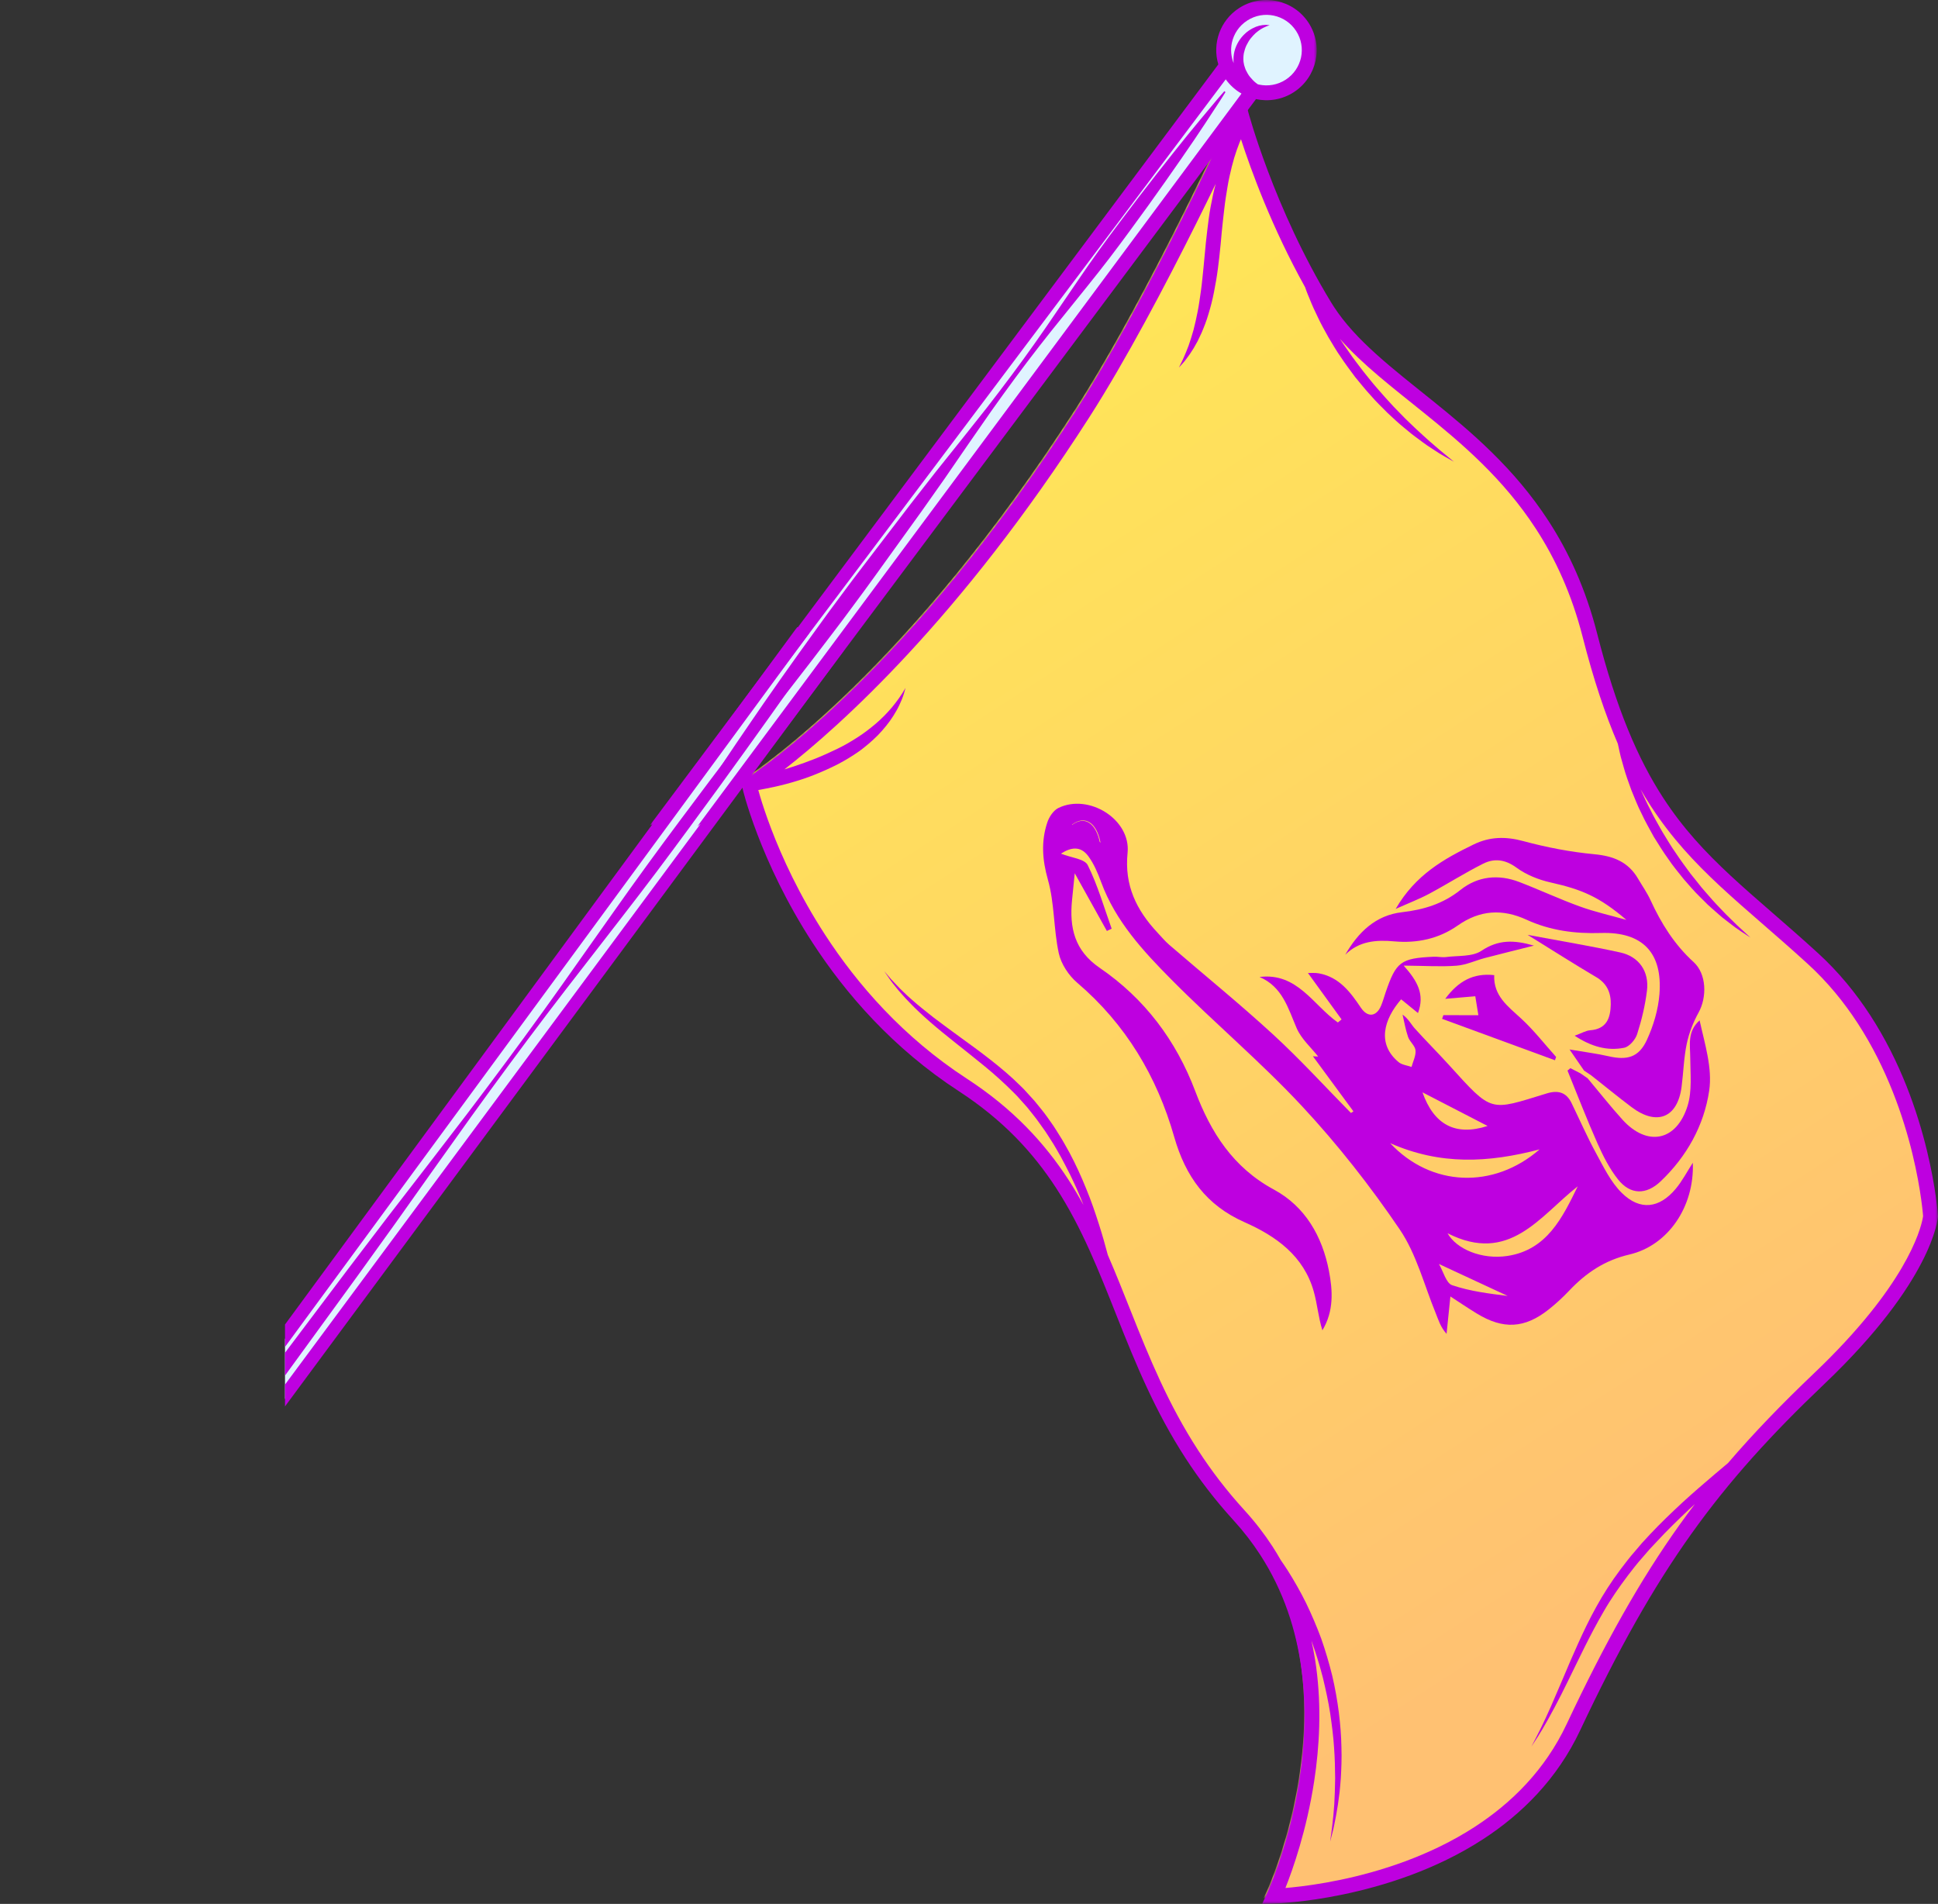 <svg width="340" height="334" viewBox="0 0 340 334" fill="none" xmlns="http://www.w3.org/2000/svg">
<rect x="0" y="0" width="340" height="334" fill="#333333" stroke="none"/>
<g clip-path="url(#clip0)">
<path fill-rule="evenodd" clip-rule="evenodd" d="M224 11.956L4.839 306L1 301.035L220.267 5L224 11.956Z" fill="#E0F3FF"/>
<path fill-rule="evenodd" clip-rule="evenodd" d="M218.416 2.211C214.942 4.467 213.955 9.111 216.211 12.584C218.468 16.058 223.112 17.045 226.585 14.789C230.058 12.533 231.044 7.889 228.79 4.415C226.533 0.942 221.889 -0.045 218.416 2.211Z" fill="#E0F3FF"/>
<mask id="mask0" mask-type="alpha" maskUnits="userSpaceOnUse" x="130" y="17" width="209" height="316">
<path d="M216.421 19.068L216.427 19.051C216.382 19.161 216.243 19.462 215.761 20.503C214.284 23.69 210.311 32.158 205.339 41.941C199.117 54.188 193.545 64.162 188.781 71.59C159.714 116.917 133.528 134.676 130.64 136.552L130 136.956L130.132 137.525C130.259 138.058 133.329 150.675 142.427 164.666C149.364 175.333 157.94 184.031 167.919 190.525C175.111 195.207 180.584 200.649 185.148 207.658C189.597 214.498 192.534 221.896 195.645 229.729L195.928 230.44C198.786 237.625 202.341 246.565 207.916 255.136C210.428 258.998 213.146 262.515 216.229 265.889C217.972 267.796 219.553 269.837 220.931 271.956C224.791 277.891 227.262 284.724 228.279 292.261C229.709 302.865 227.982 313.06 226.284 319.747C225.318 323.541 224.264 326.624 223.547 328.543C223.154 329.596 222.821 330.418 222.589 330.973C222.472 331.252 222.379 331.464 222.314 331.607L222.222 331.814L221.672 333L222.984 332.964C223.508 332.947 228.303 332.764 235.007 331.371C244.338 329.426 252.529 326.198 259.352 321.776C266.987 316.826 272.671 310.462 276.249 302.864C283.059 288.395 289.083 277.753 295.78 268.36C302.083 259.522 309.318 251.368 319.241 241.921C329.005 232.629 333.843 225.3 336.182 220.787C338.776 215.786 338.987 213.045 338.994 212.93L339 212.908L338.996 212.821C338.983 212.629 338.675 208.075 337.067 201.462C334.91 192.59 331.585 184.66 327.185 177.894C324.523 173.802 321.464 170.166 318.093 167.088C315.244 164.487 312.601 162.19 310.043 159.967C307.468 157.729 305.037 155.616 302.768 153.509C297.515 148.63 293.953 144.522 290.861 139.768C286.072 132.4 282.363 123.19 279.196 110.78C277.339 103.499 274.559 97.073 270.696 91.135C264.831 82.115 257.433 75.804 250.36 70.108L248.703 68.782C242.515 63.833 236.669 59.156 233.034 53.57C232.88 53.332 232.728 53.091 232.582 52.85C227.343 44.248 223.642 35.55 221.459 29.768C220.223 26.493 219.331 23.79 218.802 22.098C218.513 21.171 218.298 20.443 218.155 19.948C218.084 19.7 218.032 19.509 217.998 19.384L217.365 17L216.421 19.068Z" fill="white"/>
</mask>
<g mask="url(#mask0)">
<path fill-rule="evenodd" clip-rule="evenodd" d="M216.421 19.068L216.427 19.051C216.382 19.161 216.243 19.462 215.761 20.503C214.284 23.69 210.311 32.158 205.339 41.941C199.117 54.188 193.545 64.162 188.781 71.59C159.714 116.917 133.528 134.676 130.64 136.552L130 136.956L130.132 137.525C130.259 138.058 133.329 150.675 142.427 164.666C149.364 175.333 157.94 184.031 167.919 190.525C175.111 195.207 180.584 200.649 185.148 207.658C189.597 214.498 192.534 221.896 195.645 229.729L195.928 230.44C198.786 237.625 202.341 246.565 207.916 255.136C210.428 258.998 213.146 262.515 216.229 265.889C217.972 267.796 219.553 269.837 220.931 271.956C224.791 277.891 227.262 284.724 228.279 292.261C229.709 302.865 227.982 313.06 226.284 319.747C225.318 323.541 224.264 326.624 223.547 328.543C223.154 329.596 222.821 330.418 222.589 330.973C222.472 331.252 222.379 331.464 222.314 331.607L222.222 331.814L221.672 333L222.984 332.964C223.508 332.947 228.303 332.764 235.007 331.371C244.338 329.426 252.529 326.198 259.352 321.776C266.987 316.826 272.671 310.462 276.249 302.864C283.059 288.395 289.083 277.753 295.78 268.36C302.083 259.522 309.318 251.368 319.241 241.921C329.005 232.629 333.843 225.3 336.182 220.787C338.776 215.786 338.987 213.045 338.994 212.93L339 212.908L338.996 212.821C338.983 212.629 338.675 208.075 337.067 201.462C334.91 192.59 331.585 184.66 327.185 177.894C324.523 173.802 321.464 170.166 318.093 167.088C315.244 164.487 312.601 162.19 310.043 159.967C307.468 157.729 305.037 155.616 302.768 153.509C297.515 148.63 293.953 144.522 290.861 139.768C286.072 132.4 282.363 123.19 279.196 110.78C277.339 103.499 274.559 97.073 270.696 91.135C264.831 82.115 257.433 75.804 250.36 70.108L248.703 68.782C242.515 63.833 236.669 59.156 233.034 53.57C232.88 53.332 232.728 53.091 232.582 52.85C227.343 44.248 223.642 35.55 221.459 29.768C220.223 26.493 219.331 23.79 218.802 22.098C218.513 21.171 218.298 20.443 218.155 19.948C218.084 19.7 218.032 19.509 217.998 19.384L217.365 17L216.421 19.068Z" fill="url(#paint0_linear)"/>
</g>
<mask id="mask1" mask-type="alpha" maskUnits="userSpaceOnUse" x="130" y="16" width="210" height="318">
<path d="M130 16H340V334H130V16Z" fill="white"/>
</mask>
<g mask="url(#mask1)">
<path fill-rule="evenodd" clip-rule="evenodd" d="M235.109 329.787C231.683 330.5 228.757 330.889 226.695 331.099C226.257 331.143 225.867 331.179 225.511 331.208C226.791 327.995 229.235 321.11 230.563 312.44C231.484 306.419 231.863 299.545 230.91 292.463C230.704 290.931 230.422 289.389 230.082 287.844C230.103 287.904 230.129 287.96 230.15 288.02C230.898 290.103 231.547 292.22 232.088 294.331C232.594 296.451 233.057 298.548 233.371 300.604C233.665 302.661 233.931 304.656 234.046 306.563C234.187 308.467 234.223 310.274 234.237 311.945C234.212 313.614 234.163 315.147 234.085 316.507C233.984 317.865 233.883 319.049 233.756 320.019C233.652 320.992 233.536 321.759 233.467 322.28C233.396 322.802 233.359 323.08 233.359 323.08C233.359 323.08 233.428 322.808 233.559 322.298C233.681 321.785 233.91 321.047 234.089 320.077C234.3 319.112 234.505 317.933 234.724 316.576C234.815 315.894 234.913 315.168 235.014 314.403C235.101 313.636 235.154 312.826 235.23 311.98C235.325 310.288 235.407 308.447 235.338 306.501C235.306 304.553 235.143 302.502 234.883 300.391C234.608 298.28 234.231 296.11 233.717 293.932C233.181 291.76 232.535 289.579 231.785 287.431C231.002 285.319 230.095 283.203 229.123 281.193C228.132 279.187 227.033 277.276 225.898 275.475C225.509 274.867 225.109 274.291 224.711 273.709C224.248 272.896 223.763 272.088 223.242 271.287C221.83 269.115 220.2 266.994 218.331 264.946C215.165 261.482 212.516 257.982 210.23 254.467C204.957 246.358 201.625 238.16 198.438 230.139C197.098 226.77 195.777 223.434 194.351 220.152C193.902 218.447 193.391 216.612 192.77 214.694C192.137 212.718 191.436 210.639 190.562 208.542C189.715 206.434 188.74 204.289 187.611 202.178C187.018 201.136 186.459 200.064 185.791 199.047C185.466 198.535 185.156 198.011 184.814 197.506L183.761 196.008C183.066 195.009 182.238 194.069 181.479 193.113C181.077 192.671 180.675 192.229 180.274 191.789L179.673 191.13L179.015 190.476C177.311 188.775 175.494 187.266 173.71 185.869C171.927 184.466 170.153 183.193 168.486 181.979C166.819 180.763 165.251 179.616 163.824 178.53C162.42 177.42 161.126 176.406 160.043 175.435C159.491 174.959 158.988 174.5 158.543 174.055C158.086 173.619 157.669 173.217 157.321 172.829C156.963 172.448 156.642 172.107 156.363 171.811C156.097 171.501 155.872 171.237 155.688 171.023C155.321 170.595 155.125 170.366 155.125 170.366C155.125 170.366 155.295 170.615 155.613 171.08C155.927 171.548 156.387 172.234 157.065 173.047C157.387 173.471 157.772 173.91 158.197 174.385C158.611 174.87 159.081 175.374 159.597 175.899C160.611 176.971 161.829 178.104 163.194 179.298C165.926 181.681 169.297 184.22 172.752 187.057C174.483 188.471 176.189 190.014 177.827 191.658L178.422 192.258L179.018 192.922C179.415 193.365 179.812 193.811 180.211 194.256C180.927 195.181 181.687 196.051 182.356 197.029L183.384 198.468C183.718 198.955 184.023 199.46 184.342 199.954C184.998 200.931 185.549 201.97 186.134 202.977C186.685 204.004 187.218 205.032 187.731 206.054C188.215 207.092 188.726 208.102 189.151 209.134C189.489 209.897 189.791 210.652 190.094 211.406C189.269 209.911 188.407 208.429 187.46 206.974C183.263 200.513 177.715 194.492 169.623 189.229C158.434 181.948 150.407 172.679 144.758 163.991C140.19 156.965 137.18 150.323 135.318 145.447C134.387 143.011 133.741 141.015 133.332 139.635C133.213 139.233 133.115 138.892 133.034 138.6C133.981 138.417 134.927 138.239 135.875 138.033C137.262 137.726 138.646 137.361 140.016 136.932C141.387 136.508 142.738 136.004 144.06 135.434C144.722 135.153 145.373 134.857 146.03 134.542C146.679 134.238 147.296 133.918 147.941 133.551C148.574 133.194 149.199 132.819 149.806 132.417C150.413 132.02 151.015 131.608 151.578 131.147C152.151 130.699 152.703 130.223 153.235 129.729C153.772 129.239 154.285 128.722 154.76 128.173C155.241 127.629 155.695 127.062 156.122 126.479C156.549 125.893 156.926 125.274 157.284 124.65C157.64 124.023 157.94 123.371 158.214 122.709C158.486 122.037 158.69 121.366 158.865 120.679L158.316 121.587L157.737 122.455C157.337 123.022 156.912 123.568 156.477 124.099C155.589 125.146 154.627 126.116 153.596 126.997C152.557 127.87 151.485 128.697 150.339 129.416C149.769 129.776 149.197 130.137 148.607 130.466C148.023 130.802 147.423 131.114 146.815 131.406L144.953 132.271C144.34 132.547 143.709 132.819 143.075 133.073C141.808 133.578 140.524 134.037 139.225 134.469C138.69 134.645 138.151 134.81 137.611 134.974C147.226 127.48 168.383 108.647 191.109 73.197C197.573 63.108 204.507 49.928 209.836 39.251C211.085 36.749 212.24 34.393 213.286 32.24C213.105 32.895 212.939 33.566 212.793 34.255C212.512 35.589 212.242 36.97 212.056 38.379C211.868 39.786 211.704 41.216 211.55 42.635C211.416 44.046 211.282 45.459 211.151 46.847C210.999 48.226 210.891 49.585 210.709 50.884C210.52 52.181 210.356 53.438 210.124 54.611C209.901 55.789 209.641 56.889 209.382 57.904C209.099 58.91 208.81 59.826 208.526 60.635C208.212 61.428 207.949 62.134 207.684 62.694C207.441 63.267 207.207 63.697 207.061 64.001C206.913 64.305 206.834 64.467 206.834 64.467C206.834 64.467 206.956 64.335 207.184 64.087C207.4 63.829 207.763 63.478 208.128 62.961C208.524 62.462 208.961 61.825 209.427 61.064C209.645 60.676 209.877 60.263 210.121 59.827C210.346 59.381 210.565 58.903 210.794 58.404C211.226 57.396 211.669 56.285 212.015 55.08C212.388 53.88 212.714 52.598 212.976 51.261C213.236 49.926 213.485 48.545 213.665 47.138C213.854 45.734 214 44.304 214.144 42.889C214.268 41.472 214.399 40.067 214.553 38.689C214.725 37.316 214.843 35.961 215.048 34.667C215.258 33.376 215.44 32.124 215.702 30.959C215.951 29.788 216.238 28.698 216.526 27.691C216.688 27.194 216.845 26.718 216.994 26.266C217.161 25.817 217.319 25.391 217.468 24.992C217.557 24.79 217.633 24.615 217.715 24.425C219.481 29.877 223.133 39.913 228.967 50.386C229.051 50.626 229.132 50.854 229.221 51.109C229.393 51.568 229.601 52.038 229.803 52.536C230.197 53.538 230.68 54.599 231.227 55.706C231.749 56.825 232.385 57.962 233.04 59.139C233.743 60.288 234.422 61.508 235.245 62.663C236.018 63.85 236.9 64.989 237.75 66.151C238.67 67.258 239.563 68.388 240.527 69.427C241.447 70.505 242.468 71.46 243.412 72.421C244.397 73.341 245.345 74.236 246.305 75.013C246.782 75.406 247.245 75.787 247.693 76.156C248.147 76.517 248.608 76.84 249.038 77.162C249.472 77.48 249.879 77.795 250.283 78.074C250.691 78.343 251.079 78.599 251.445 78.839C252.167 79.327 252.814 79.728 253.362 80.033C254.45 80.649 255.073 81.002 255.073 81.002C255.073 81.002 254.522 80.546 253.561 79.751C253.07 79.37 252.5 78.871 251.845 78.308C251.183 77.751 250.451 77.111 249.67 76.391C248.874 75.691 248.052 74.89 247.177 74.052C246.291 73.225 245.435 72.274 244.5 71.345C243.607 70.373 242.684 69.372 241.787 68.318C240.859 67.291 240.006 66.173 239.12 65.083C238.275 63.961 237.398 62.862 236.627 61.713C236.086 60.962 235.58 60.208 235.082 59.458C239.106 64.01 244.241 67.93 249.561 72.22C256.481 77.788 263.729 83.957 269.447 92.754C272.857 98 275.732 104.185 277.668 111.771C279.563 119.2 281.602 125.298 283.831 130.475C283.871 130.657 283.911 130.835 283.951 131.022C284.079 131.586 284.189 132.181 284.348 132.784C284.518 133.386 284.692 134.007 284.873 134.646C285.221 135.929 285.712 137.244 286.203 138.609C286.764 139.946 287.287 141.358 287.987 142.714C288.625 144.101 289.405 145.441 290.143 146.805C290.975 148.113 291.769 149.446 292.673 150.677C293.515 151.95 294.499 153.091 295.394 154.231C296.35 155.324 297.259 156.393 298.213 157.32C298.685 157.789 299.143 158.244 299.586 158.685C300.037 159.116 300.504 159.501 300.935 159.888C301.373 160.267 301.78 160.642 302.188 160.977C302.605 161.299 303.001 161.606 303.374 161.892C304.108 162.475 304.768 162.957 305.336 163.323C306.459 164.061 307.1 164.484 307.1 164.484C307.1 164.484 306.538 163.964 305.551 163.052C305.046 162.616 304.47 162.043 303.81 161.39C303.138 160.748 302.401 160.009 301.628 159.17C300.831 158.358 300.026 157.424 299.17 156.444C298.733 155.963 298.314 155.442 297.895 154.903C297.468 154.371 297.033 153.828 296.589 153.275C295.75 152.134 294.874 150.964 294.054 149.724C293.19 148.515 292.438 147.205 291.641 145.926C290.908 144.609 290.129 143.314 289.492 141.973C288.882 140.806 288.348 139.629 287.823 138.48C288.405 139.486 289 140.456 289.607 141.392C293.224 146.956 297.284 151.295 301.843 155.53C306.406 159.765 311.467 163.904 317.178 169.121C320.645 172.288 323.527 175.838 325.92 179.519C331.055 187.413 333.936 195.916 335.52 202.436C336.312 205.697 336.78 208.46 337.051 210.401C337.186 211.371 337.271 212.137 337.323 212.656C337.349 212.915 337.366 213.113 337.377 213.244L337.383 213.327C337.375 213.396 337.36 213.508 337.321 213.713C336.91 215.883 334.284 225.642 318.295 240.871C312.648 246.247 307.699 251.362 303.162 256.659C302.444 257.262 301.718 257.872 300.98 258.496C299.077 260.119 297.106 261.802 295.163 263.585C293.234 265.384 291.286 267.231 289.448 269.199L288.078 270.68L286.77 272.216C285.882 273.222 285.08 274.296 284.272 275.351C282.676 277.483 281.264 279.679 280.042 281.898C278.808 284.109 277.771 286.307 276.823 288.402C275.87 290.494 275.031 292.493 274.253 294.331C273.465 296.165 272.743 297.846 272.103 299.336C271.448 300.818 270.845 302.096 270.333 303.142C269.806 304.178 269.409 305.004 269.107 305.551C268.815 306.104 268.66 306.4 268.66 306.4C268.66 306.4 268.844 306.121 269.189 305.599C269.538 305.08 270.035 304.308 270.631 303.301C271.816 301.288 273.416 298.347 275.161 294.746C276.933 291.163 278.883 286.926 281.37 282.661C282.596 280.524 284.066 278.424 285.614 276.36C286.409 275.338 287.196 274.298 288.074 273.321L289.363 271.829L290.716 270.386C292.503 268.444 294.41 266.607 296.304 264.814C296.653 264.491 296.997 264.178 297.344 263.857C296.408 265.09 295.484 266.34 294.574 267.617C287.751 277.191 281.607 288.104 274.856 302.449C271.071 310.489 265.207 316.282 258.727 320.488C250.801 325.634 241.959 328.363 235.109 329.787ZM277.218 303.558C283.927 289.3 289.993 278.538 296.699 269.128C303.407 259.718 310.763 251.642 320.095 242.758C329.55 233.756 334.52 226.527 337.128 221.492C339.738 216.458 339.982 213.62 339.994 213.443L340 213.355L339.994 213.266C339.99 213.21 339.686 208.54 338.054 201.822C336.421 195.105 333.463 186.338 328.108 178.1C325.611 174.259 322.591 170.534 318.938 167.198C313.167 161.927 308.095 157.778 303.621 153.621C299.143 149.461 295.264 145.306 291.795 139.971C287.359 133.148 283.572 124.358 280.197 111.128C278.192 103.27 275.193 96.805 271.635 91.334C265.666 82.157 258.151 75.789 251.198 70.191C244.234 64.597 237.856 59.744 233.982 53.766C233.831 53.532 233.681 53.297 233.537 53.059C228.495 44.777 224.843 36.378 222.458 30.058C221.264 26.899 220.388 24.258 219.81 22.413C219.522 21.49 219.308 20.765 219.168 20.274C219.098 20.029 219.045 19.841 219.011 19.715C218.975 19.591 218.961 19.533 218.961 19.533L218.027 16L216.513 19.325C216.512 19.327 216.282 19.83 215.852 20.758C214.348 24.005 210.405 32.41 205.441 42.182C200.476 51.952 194.486 63.096 188.911 71.791C159.663 117.414 133.104 135.199 130.93 136.609L130.818 136.682L130.785 136.703L130.324 136.992L130.086 137.055L130.11 137.127L130 137.196L130.209 138.098C130.233 138.193 133.189 150.977 142.57 165.41C148.371 174.331 156.638 183.887 168.199 191.413C175.985 196.483 181.237 202.191 185.273 208.394C189.832 215.401 192.822 223.068 196.012 231.102C199.205 239.131 202.605 247.522 208.042 255.887C210.399 259.511 213.138 263.128 216.404 266.703C218.177 268.645 219.718 270.652 221.054 272.707C225.235 279.137 227.412 286.039 228.325 292.811C229.695 302.964 228.196 312.814 226.342 320.111C225.415 323.758 224.401 326.768 223.623 328.858C223.233 329.903 222.902 330.719 222.67 331.27C222.554 331.545 222.464 331.754 222.402 331.893L222.333 332.048L222.311 332.093L221.427 334L223.529 333.944C223.586 333.942 228.581 333.808 235.641 332.339C242.701 330.868 251.831 328.067 260.148 322.674C266.94 318.269 273.193 312.11 277.218 303.558Z" fill="#BE00E0"/>
</g>
<path fill-rule="evenodd" clip-rule="evenodd" d="M136.936 119.145C139.013 116.215 141.261 113.041 143.688 109.719C144.89 108.051 146.135 106.344 147.433 104.619C148.723 102.887 150.034 101.113 151.406 99.337C154.133 95.773 156.951 92.091 159.815 88.349C161.265 86.491 162.726 84.62 164.193 82.74C165.684 80.879 167.181 79.009 168.678 77.14C170.165 75.264 171.654 73.388 173.135 71.519C174.595 69.635 176.039 67.749 177.446 65.86C180.266 62.086 182.937 58.294 185.447 54.569C187.995 50.873 190.393 47.251 192.803 43.917C195.209 40.58 197.573 37.492 199.741 34.631C201.936 31.79 203.948 29.186 205.772 26.907C207.584 24.621 209.191 22.646 210.533 21.036C211.88 19.428 212.939 18.164 213.66 17.303C214.398 16.454 214.791 16 214.791 16L215 16.156C215 16.156 214.681 16.664 214.08 17.616C213.465 18.556 212.563 19.934 211.413 21.69C210.26 23.441 208.834 25.549 207.17 27.946C205.518 30.353 203.606 33.033 201.522 35.956C199.411 38.858 197.141 42.016 194.642 45.284C192.15 48.556 189.379 51.9 186.577 55.408C183.738 58.889 180.882 62.544 178.086 66.336C176.684 68.229 175.297 70.157 173.917 72.101C172.557 74.06 171.192 76.026 169.826 77.993C168.471 79.968 167.114 81.942 165.764 83.907C164.39 85.855 163.022 87.796 161.662 89.722C158.91 93.546 156.2 97.31 153.579 100.951C152.276 102.779 150.957 104.548 149.673 106.283C148.397 108.025 147.125 109.711 145.875 111.345C143.397 114.629 141.01 117.699 138.808 120.536C136.588 123.358 134.556 125.947 132.711 128.21C130.872 130.477 129.295 132.474 127.949 134.082C127.358 134.791 126.826 135.429 126.351 136L126 135.149C126.34 134.632 126.711 134.071 127.113 133.46C128.262 131.706 129.717 129.618 131.354 127.202C132.987 124.781 134.876 122.086 136.936 119.145Z" fill="#BE00E0"/>
<mask id="mask2" mask-type="alpha" maskUnits="userSpaceOnUse" x="114" y="0" width="117" height="145">
<path d="M114 0H231V145H114V0Z" fill="white"/>
</mask>
<g mask="url(#mask2)">
<path fill-rule="evenodd" clip-rule="evenodd" d="M218.808 3.607C220.249 2.673 221.918 2.411 223.474 2.741C225.03 3.071 226.449 3.988 227.385 5.425C228.319 6.861 228.583 8.527 228.252 10.08C227.917 11.624 227.003 13.046 225.561 13.98C224.121 14.913 222.447 15.168 220.896 14.845C220.819 14.822 220.742 14.8 220.658 14.782C220.537 14.693 220.41 14.61 220.293 14.51C219.931 14.226 219.619 13.858 219.299 13.495C218.994 13.122 218.76 12.682 218.544 12.241C218.468 12.011 218.362 11.768 218.316 11.57C218.248 11.417 218.198 11.003 218.159 10.832C218.112 10.344 218.134 9.853 218.212 9.366C218.327 8.887 218.453 8.41 218.666 7.972C218.897 7.543 219.114 7.111 219.404 6.757C219.682 6.401 219.988 6.089 220.282 5.806C220.596 5.539 220.897 5.314 221.19 5.124C221.489 4.961 221.75 4.802 221.983 4.713C222.202 4.603 222.411 4.54 222.546 4.493C222.674 4.451 222.751 4.423 222.751 4.423C222.751 4.423 222.67 4.413 222.528 4.401C222.39 4.397 222.188 4.342 221.917 4.372C221.638 4.376 221.307 4.425 220.935 4.51C220.747 4.571 220.556 4.631 220.348 4.694C220.141 4.776 219.937 4.877 219.726 4.983C219.304 5.215 218.853 5.497 218.456 5.878C218.036 6.253 217.649 6.712 217.324 7.234C217.002 7.764 216.732 8.354 216.57 8.999C216.411 9.651 216.366 10.332 216.421 11.023C216.433 11.057 216.44 11.084 216.44 11.115C215.97 9.947 215.871 8.693 216.118 7.507C216.449 5.955 217.368 4.54 218.808 3.607ZM217.383 1.419C214.028 3.593 212.65 7.659 213.741 11.298L114 144.807L117.732 143.615L129.938 127.124L215.042 13.919C215.801 14.972 216.744 15.814 217.813 16.418L122.321 145.001L128.305 140.611L220.348 17.389C222.555 17.857 224.947 17.49 226.987 16.168C231.067 13.524 232.228 8.074 229.578 4.004C226.928 -0.067 221.463 -1.225 217.383 1.419Z" fill="#BE00E0"/>
</g>
<path fill-rule="evenodd" clip-rule="evenodd" d="M139.899 110L141.971 111.071L2.803 300.55L3.555 301.774C3.796 301.421 4.104 300.968 4.478 300.421C5.495 298.954 6.985 296.802 8.881 294.063C10.775 291.321 13.127 288.03 15.796 284.235C18.456 280.433 21.523 276.192 24.854 271.556C28.184 266.918 31.79 261.892 35.663 256.621C37.587 253.977 39.574 251.268 41.628 248.514C43.681 245.762 45.777 242.949 47.91 240.089C52.202 234.389 56.638 228.498 61.145 222.513C63.415 219.533 65.703 216.528 67.999 213.511C70.317 210.511 72.643 207.499 74.971 204.487C77.29 201.469 79.609 198.45 81.918 195.444C84.209 192.423 86.481 189.407 88.712 186.398C93.18 180.384 97.486 174.396 101.584 168.552C105.717 162.732 109.653 157.064 113.509 151.779C117.358 146.49 121.08 141.551 124.502 136.982C127.948 132.43 131.106 128.257 133.942 124.587C136.767 120.908 139.253 117.717 141.319 115.104C142.225 113.961 143.045 112.925 143.776 112.004L144.416 112.336C143.732 113.327 142.96 114.446 142.103 115.687C140.207 118.427 137.88 121.737 135.187 125.514C132.504 129.298 129.436 133.538 126.09 138.163C122.719 142.771 119.081 147.772 115.147 152.998C111.219 158.228 106.949 163.649 102.591 169.3C98.197 174.927 93.73 180.792 89.283 186.822C87.056 189.835 84.834 192.889 82.615 195.962C80.415 199.05 78.205 202.149 75.994 205.249C73.794 208.354 71.591 211.46 69.398 214.553C67.184 217.631 64.979 220.696 62.791 223.738C58.383 229.797 54.045 235.76 49.847 241.53C47.733 244.406 45.656 247.233 43.623 250C41.59 252.767 39.579 255.459 37.611 258.071C33.702 263.315 29.948 268.231 26.486 272.77C23.026 277.311 19.866 281.481 17.005 285.136C14.156 288.796 11.697 292.006 9.627 294.617C7.562 297.231 5.939 299.286 4.834 300.686C4.376 301.256 4.007 301.715 3.731 302.061L4.825 303.842L146.116 113.215L148 114.19L26.129 279.01L4.645 308L0 300.436L20.685 272.267L22.089 270.356L22.091 270.357L50.369 231.854L50.368 231.853L51.754 229.967L105.15 157.266L112.829 146.818L112.824 146.819L115.059 143.778L115.061 143.777L117.771 140.083L128.979 124.824L128.975 124.833L139.544 110.441L139.899 110Z" fill="#BE00E0"/>
<path fill-rule="evenodd" clip-rule="evenodd" d="M193.073 147.811C192.383 144.224 190.26 142.964 188.057 144.685C189.7 145.709 191.344 146.734 193.073 147.811ZM254.76 225.459C257.907 226.529 261.28 226.944 264.499 227.34C260.593 225.524 256.686 223.71 252.444 221.739C253.226 223.071 253.706 225.102 254.76 225.459ZM249.556 191.625C251.547 197.265 255.295 199.363 260.981 197.526C256.889 195.413 253.198 193.507 249.556 191.625ZM253.958 216.35C255.522 219.144 259.985 221.011 264.466 220.328C271.402 219.273 274.116 213.603 276.8 208.112C270.108 213.379 264.799 221.843 253.958 216.35ZM243.886 200.545C251.092 208.237 262.047 208.643 270.1 201.636C261.035 204.007 252.714 204.42 243.886 200.545ZM227.476 180.352C225.969 176.845 224.993 173.115 220.973 171.389C227.615 170.58 230.38 176.334 234.713 179.373C234.929 179.195 235.146 179.016 235.363 178.837C233.405 176.135 231.448 173.432 229.462 170.689C229.998 170.703 230.707 170.63 231.38 170.754C234.942 171.408 236.893 174.019 238.751 176.781C239.942 178.551 241.474 178.37 242.293 176.434C242.61 175.685 242.822 174.892 243.085 174.119C244.93 168.708 245.736 168.1 251.517 167.839C252.243 167.806 252.987 167.985 253.7 167.893C255.803 167.618 258.307 167.867 259.902 166.797C262.892 164.794 265.646 164.887 269.11 165.887C265.958 166.682 263.232 167.349 260.516 168.06C258.851 168.498 257.224 169.281 255.54 169.411C252.784 169.622 249.996 169.427 246.26 169.395C248.701 172.139 249.984 174.452 248.771 177.717C247.642 176.798 246.724 176.052 245.814 175.31C242.751 178.853 241.545 183.138 245.364 186.323C245.949 186.811 246.869 186.899 247.635 187.173C247.896 186.201 248.427 185.202 248.337 184.263C248.259 183.45 247.327 182.756 247.034 181.92C246.591 180.649 246.374 179.301 246.061 177.986C247.143 178.781 247.558 179.697 248.198 180.41C250.141 182.572 252.206 184.624 254.158 186.775C261.902 195.31 261.237 194.916 271.378 191.813C273.336 191.215 274.789 191.61 275.705 193.496C277.133 196.431 278.44 199.431 280.005 202.292C281.334 204.728 282.593 207.37 284.526 209.272C287.725 212.42 291.1 211.998 293.978 208.561C295.143 207.168 295.992 205.514 296.987 203.979C297.285 211.708 292.622 218.501 285.875 220.075C281.527 221.09 278.252 223.3 275.318 226.396C274.193 227.583 272.981 228.707 271.697 229.722C267.474 233.065 263.717 233.259 259.08 230.423C257.406 229.398 255.781 228.296 254.455 227.435C254.25 229.436 254.015 231.718 253.782 234C252.68 232.752 252.352 231.521 251.873 230.353C249.848 225.413 248.503 220.004 245.564 215.673C240.429 208.103 234.714 200.82 228.482 194.117C221.244 186.329 213.038 179.441 205.542 171.878C200.567 166.859 195.715 161.626 193.191 154.772C192.602 153.174 191.92 151.535 190.917 150.18C189.553 148.337 187.84 148.646 186.127 149.759C187.918 150.471 190.283 150.666 190.828 151.761C192.589 155.304 193.68 159.175 195.03 162.92C194.749 163.052 194.469 163.185 194.188 163.317C192.35 160.019 190.514 156.72 188.551 153.196C188.361 155.09 188.213 156.509 188.075 157.927C187.603 162.728 188.498 166.759 192.931 169.791C200.796 175.169 206.324 182.495 209.697 191.435C212.416 198.64 216.316 204.809 223.488 208.684C228.982 211.652 231.966 216.874 233.143 222.922C233.822 226.414 234.026 230.015 231.999 233.374C231.289 231.112 231.109 228.77 230.482 226.552C228.715 220.307 223.888 216.865 218.34 214.41C211.63 211.441 207.982 206.381 206.003 199.448C202.983 188.861 197.508 179.666 188.974 172.39C187.479 171.115 186.155 169.1 185.748 167.213C184.831 162.976 185.017 158.471 183.845 154.329C182.855 150.832 182.63 147.604 183.738 144.273C184.061 143.303 184.817 142.162 185.688 141.739C191.033 139.146 198.415 143.761 197.821 149.612C197.242 155.334 199.378 159.661 203.06 163.602C203.743 164.332 204.389 165.109 205.143 165.76C211.217 170.999 217.453 176.061 223.356 181.482C228.112 185.851 232.475 190.645 237.011 195.252L237.441 194.96C235.041 191.698 232.641 188.437 230.338 185.303C230.591 185.315 231.229 185.342 231.257 185.344C230.045 183.792 228.299 182.269 227.476 180.352Z" fill="#BE00E0"/>
<path fill-rule="evenodd" clip-rule="evenodd" d="M279.182 188.669C281.526 190.518 283.835 192.411 286.218 194.208C290.679 197.573 294.309 196.096 295.017 190.646C295.346 188.134 295.4 185.572 295.921 183.104C296.322 181.209 297.062 179.319 298.001 177.62C299.488 174.926 299.41 170.856 297.125 168.775C293.75 165.7 291.436 161.991 289.564 157.911C288.962 156.6 288.111 155.403 287.38 154.15C285.664 151.204 283.062 150.171 279.698 149.855C275.503 149.462 271.307 148.649 267.236 147.55C264.143 146.715 261.355 146.766 258.519 148.149C253.339 150.672 248.349 153.427 244.85 159.455C247.219 158.394 249.04 157.701 250.742 156.789C253.925 155.083 256.981 153.132 260.206 151.514C262.171 150.529 264.078 150.767 266.056 152.214C267.763 153.463 269.915 154.328 271.998 154.798C277.471 156.034 280.516 157.259 285.334 161.375C282.606 160.603 279.823 159.984 277.163 159.021C273.577 157.724 270.111 156.097 266.547 154.731C262.884 153.328 259.267 153.691 256.212 156.127C253.156 158.561 249.774 159.589 245.975 160.027C241.325 160.563 238.279 163.546 236 167.495C238.449 165.062 241.466 164.86 244.603 165.142C248.645 165.507 252.438 164.68 255.742 162.361C259.641 159.624 263.577 159.4 267.832 161.352C271.954 163.243 276.288 163.817 280.852 163.673C288.156 163.442 291.695 167.121 291.134 174.373C290.923 177.098 290.09 179.9 288.945 182.396C287.523 185.5 285.486 186.056 282.15 185.285C280.179 184.83 278.16 184.584 275.357 184.107C276.562 185.859 277.23 186.832 277.898 187.805C278.327 188.092 278.753 188.38 279.182 188.669Z" fill="#BE00E0"/>
<path fill-rule="evenodd" clip-rule="evenodd" d="M278.539 189.172C278.118 188.88 277.699 188.589 277.277 188.298C276.688 187.994 276.099 187.691 275.51 187.387C275.34 187.528 275.169 187.67 275 187.811C276.736 192.063 278.382 196.357 280.246 200.549C281.236 202.775 282.367 205.021 283.86 206.9C286.048 209.651 288.825 209.63 291.341 207.24C295.905 202.906 298.956 197.45 299.86 191.317C300.443 187.361 299.077 183.103 298.175 179C295.986 180.952 296.522 183.299 296.536 185.603C296.554 188.409 296.874 191.403 296.069 193.988C294.125 200.232 288.97 201.206 284.636 196.416C282.523 194.08 280.567 191.592 278.539 189.172Z" fill="#BE00E0"/>
<path fill-rule="evenodd" clip-rule="evenodd" d="M276.254 181.696C279.206 183.623 281.986 184.394 284.935 183.808C285.846 183.627 286.906 182.388 287.216 181.422C288.011 178.941 288.627 176.365 288.942 173.783C289.354 170.428 287.546 167.809 284.257 167.09C279.093 165.957 273.867 165.099 268 164C272.358 166.696 276.158 169.127 280.043 171.418C281.959 172.549 282.638 174.211 282.591 176.205C282.538 178.528 281.917 180.516 278.979 180.739C278.219 180.797 277.49 181.248 276.254 181.696Z" fill="#BE00E0"/>
<path fill-rule="evenodd" clip-rule="evenodd" d="M253 178.733C259.6 181.155 266.198 183.577 272.798 186C272.865 185.805 272.933 185.61 273 185.416C270.976 183.161 269.1 180.736 266.886 178.698C264.546 176.546 261.986 174.689 262.142 171.067C258.464 170.659 255.836 172.127 253.548 175.222C255.45 175.059 257.089 174.919 258.822 174.772C258.987 175.783 259.142 176.729 259.365 178.098C257.201 178.094 255.213 178.091 253.224 178.087C253.148 178.303 253.074 178.518 253 178.733Z" fill="#BE00E0"/>
<path fill-rule="evenodd" clip-rule="evenodd" d="M188 144.784C189.638 145.837 191.277 146.892 193 148C192.313 144.309 190.196 143.013 188 144.784Z" fill="#BE00E0"/>
</g>
<defs>
<linearGradient id="paint0_linear" x1="267.003" y1="289.565" x2="140.786" y2="94.954" gradientUnits="userSpaceOnUse">
<stop stop-color="#FFC172"/>
<stop offset="1" stop-color="#FFE459"/>
</linearGradient>
<clipPath id="clip0">
<rect width="290" height="334" fill="white" transform="translate(50)"/>
</clipPath>
</defs>
</svg>

